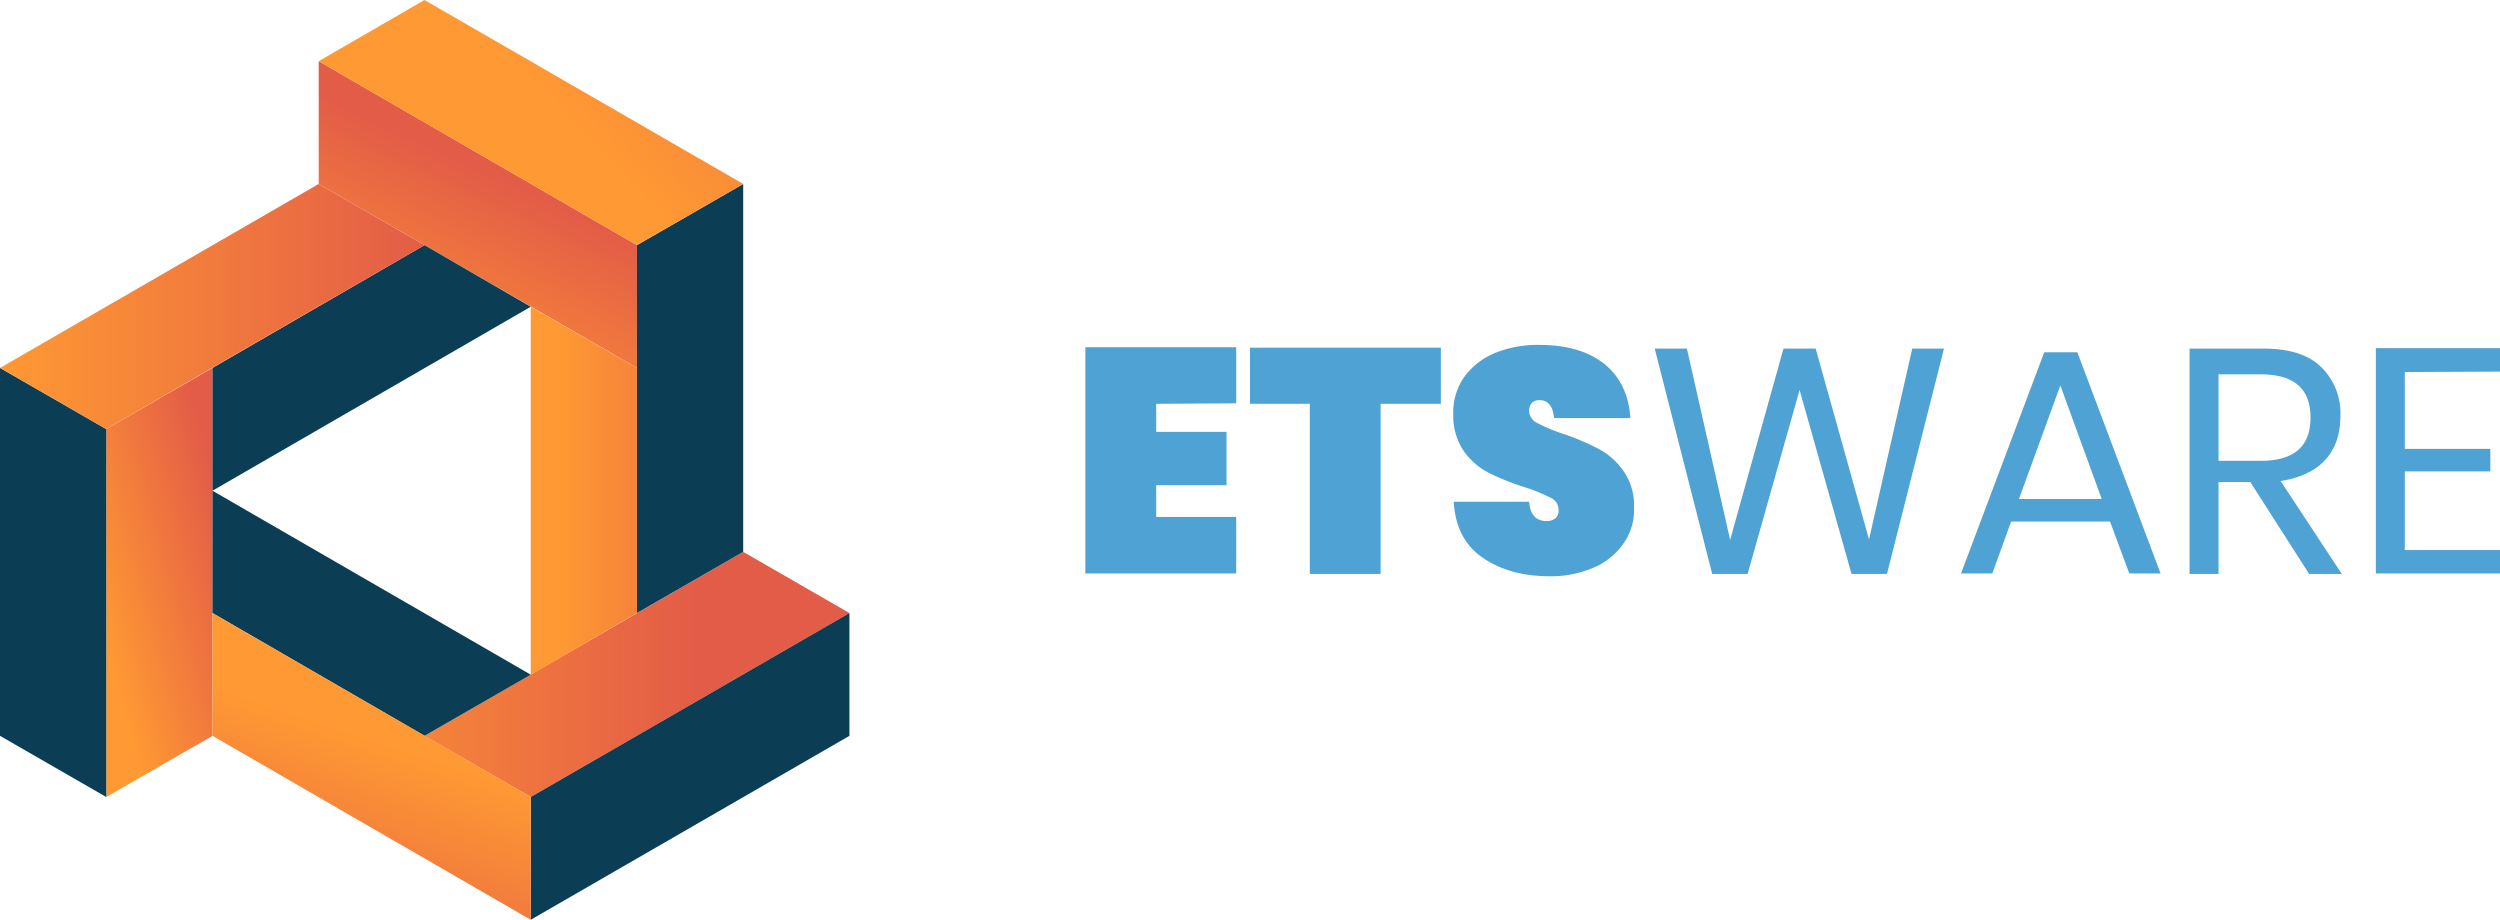 <svg id="Layer_1" data-name="Layer 1" xmlns="http://www.w3.org/2000/svg" xmlns:xlink="http://www.w3.org/1999/xlink" viewBox="0 0 543.6 200"><defs><style>.cls-1{fill:url(#linear-gradient);}.cls-2{fill:url(#linear-gradient-2);}.cls-3{fill:url(#linear-gradient-3);}.cls-4{fill:#0b3e54;}.cls-5{fill:url(#linear-gradient-4);}.cls-6{fill:url(#linear-gradient-5);}.cls-7{fill:url(#linear-gradient-6);}.cls-8{fill:url(#linear-gradient-7);}.cls-9{fill:#4fa2d4;}</style><linearGradient id="linear-gradient" x1="132.18" y1="70.86" x2="153.78" y2="117.85" gradientTransform="matrix(1, 0, 0, -1, -46.2, 156.5)" gradientUnits="userSpaceOnUse"><stop offset="0" stop-color="#f93"/><stop offset="1" stop-color="#e35c47"/></linearGradient><linearGradient id="linear-gradient-2" x1="105.48" y1="9.85" x2="197.88" y2="9.85" xlink:href="#linear-gradient"/><linearGradient id="linear-gradient-3" x1="66.22" y1="25.77" x2="97.94" y2="34.62" xlink:href="#linear-gradient"/><linearGradient id="linear-gradient-4" x1="46.2" y1="89.85" x2="138.5" y2="89.85" xlink:href="#linear-gradient"/><linearGradient id="linear-gradient-5" x1="128.82" y1="-4.7" x2="111.32" y2="-57.19" xlink:href="#linear-gradient"/><linearGradient id="linear-gradient-6" x1="167.7" y1="49.8" x2="216.01" y2="49.8" xlink:href="#linear-gradient"/><linearGradient id="linear-gradient-7" x1="166.37" y1="134.21" x2="234.2" y2="196.91" xlink:href="#linear-gradient"/></defs><polygon class="cls-1" points="138.5 53.3 138.5 80 69.3 40 69.3 13.3 138.5 53.3"/><polygon class="cls-2" points="184.7 133.3 115.4 173.3 92.3 160 161.6 120 184.7 133.3"/><polygon class="cls-3" points="46.2 160 23.1 173.3 23.1 93.3 46.2 80 46.2 106.7 46.2 160"/><polygon class="cls-4" points="23.1 93.3 23.1 173.3 0 160 0 80 23.1 93.3"/><polygon class="cls-4" points="115.4 66.7 46.2 106.7 46.2 80 92.3 53.3 115.4 66.7"/><polygon class="cls-4" points="115.4 146.7 92.3 160 46.2 133.3 46.2 106.7 115.4 146.7"/><polygon class="cls-4" points="184.7 133.3 184.7 160 115.4 200 115.4 173.3 184.7 133.3"/><polygon class="cls-4" points="161.6 40 161.6 120 138.5 133.3 138.5 53.3 161.6 40"/><polygon class="cls-5" points="92.3 53.3 23.1 93.3 0 80 69.3 40 92.3 53.3"/><polygon class="cls-6" points="115.4 173.3 115.4 200 46.2 160 46.2 133.3 115.4 173.3"/><polygon class="cls-7" points="138.5 80 138.5 133.3 115.4 146.7 115.4 66.7 138.5 80"/><polygon class="cls-8" points="161.6 40 138.5 53.3 69.3 13.3 92.3 0 161.6 40"/><path class="cls-9" d="M297.6,113.3v6.1h15.3V131H297.6v6.9H315v12.3H282.2V101H315v12.2l-17.4.1Z" transform="translate(-46.2 -25.5)"/><path class="cls-9" d="M359.5,101.1v12.2H346.4v37H331v-37H318V101.1Z" transform="translate(-46.2 -25.5)"/><path class="cls-9" d="M399.4,143.4a14.87,14.87,0,0,1-6.4,5.4,23.31,23.31,0,0,1-9.9,2c-5.9,0-10.7-1.4-14.6-4.1s-5.9-6.8-6.2-12.1h16.4c.2,2.8,1.5,4.2,3.8,4.2a2.88,2.88,0,0,0,1.9-.6,2.14,2.14,0,0,0,.7-1.8,2.88,2.88,0,0,0-1.8-2.7,36.24,36.24,0,0,0-5.7-2.3,55.51,55.51,0,0,1-7.7-3.1,15.09,15.09,0,0,1-5.4-4.7,13.62,13.62,0,0,1-2.3-8.1,13.31,13.31,0,0,1,2.5-8.2,15.79,15.79,0,0,1,6.7-5.1,24.52,24.52,0,0,1,9.6-1.7c5.9,0,10.6,1.4,14,4.1s5.4,6.7,5.7,11.8H384.1c-.2-2.6-1.3-3.9-3.2-3.9a2.27,2.27,0,0,0-1.6.6,2.44,2.44,0,0,0-.6,1.8,3,3,0,0,0,1.8,2.6,36.47,36.47,0,0,0,5.5,2.3,55.42,55.42,0,0,1,7.8,3.3,15.39,15.39,0,0,1,5.4,4.8,13,13,0,0,1,2.3,8.1A12.47,12.47,0,0,1,399.4,143.4Z" transform="translate(-46.2 -25.5)"/><path class="cls-9" d="M468.9,101.3l-12.4,49h-7.7l-11.3-40-11.3,40h-7.7l-12.5-49h7l9.4,41.6L434,101.3h7l11.6,41.5,9.4-41.5Z" transform="translate(-46.2 -25.5)"/><path class="cls-9" d="M505,138.9H483.5l-4.1,11.3h-6.8l18.1-48.1h7.2L516,150.2h-6.8Zm-1.8-4.9-9-24.7-9,24.7Z" transform="translate(-46.2 -25.5)"/><path class="cls-9" d="M548.3,150.3l-12.8-20h-6.9v20h-6.3v-49h16.1c5.6,0,9.7,1.3,12.5,4a14,14,0,0,1,4.2,10.6q0,6-3.3,9.6c-2.2,2.4-5.4,3.9-9.7,4.6l13.3,20.2Zm-19.7-24.6h9.2c7.2,0,10.8-3.1,10.8-9.4s-3.6-9.4-10.8-9.4h-9.2Z" transform="translate(-46.2 -25.5)"/><path class="cls-9" d="M569.1,106.4v16.7h18.6V128H569.1v17.1h20.7v5.1h-27v-49h27v5.1l-20.7.1Z" transform="translate(-46.2 -25.5)"/></svg>